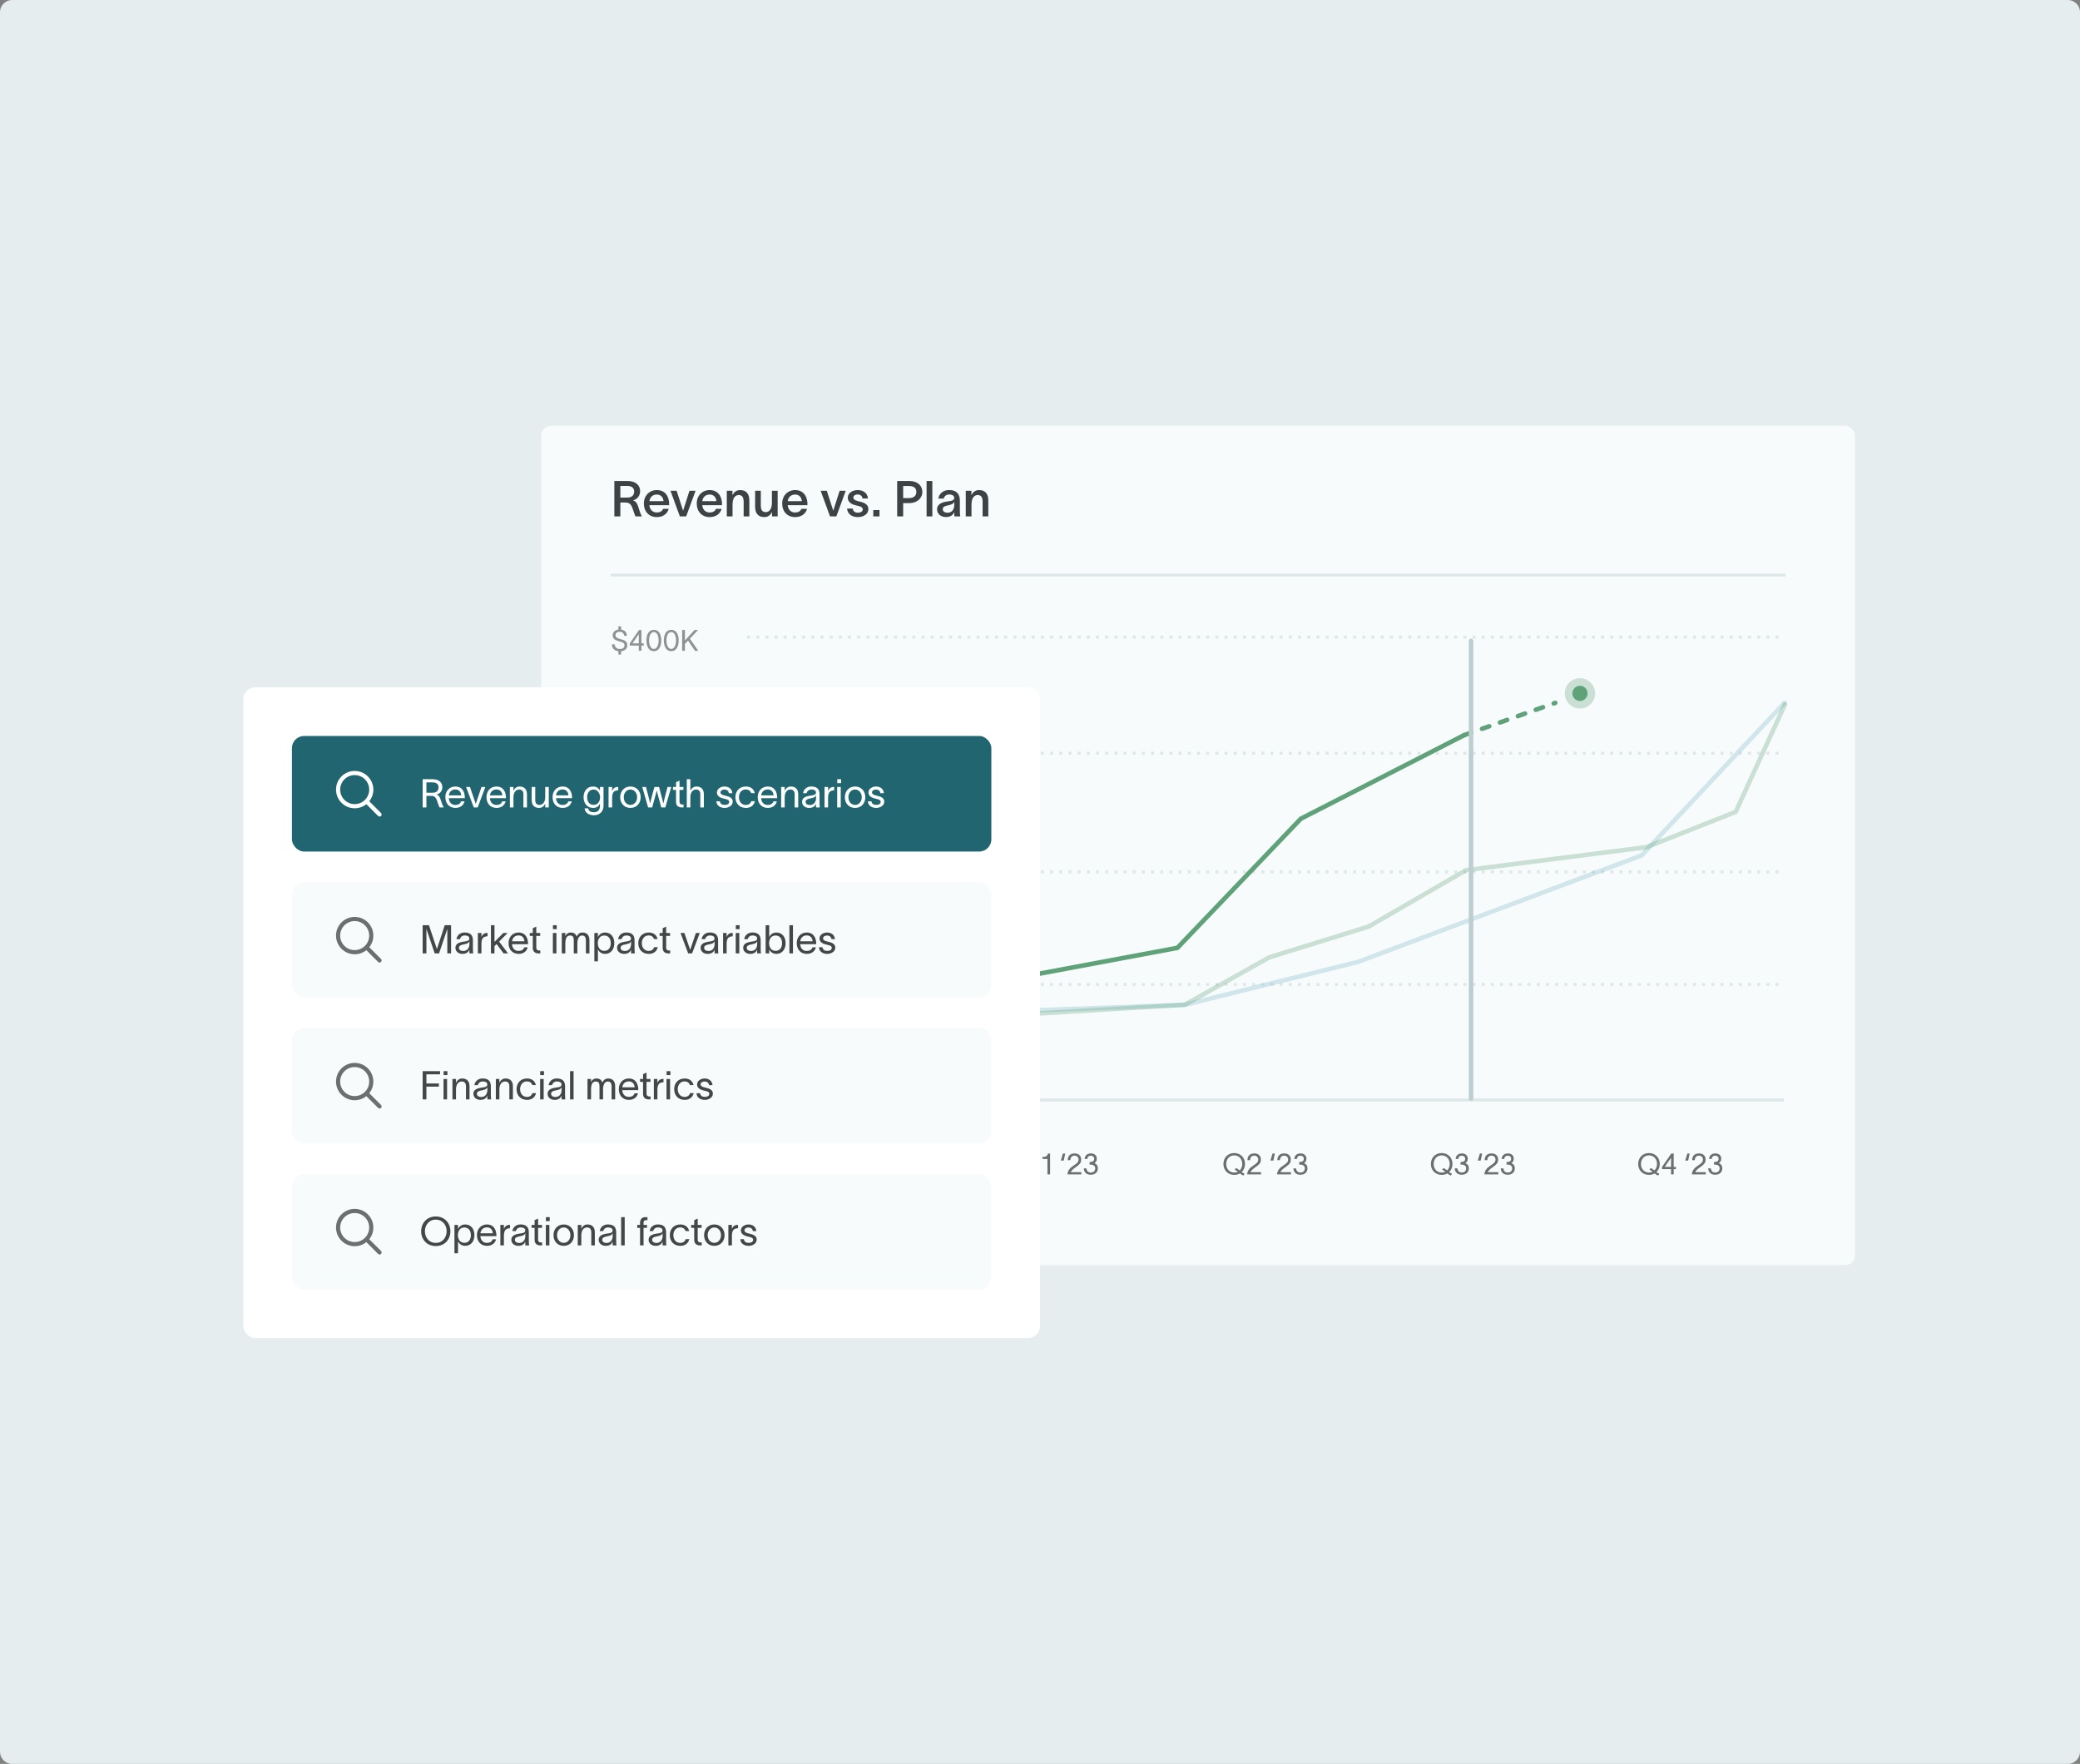 <svg width="684" height="580" viewBox="0 0 684 580" fill="none" xmlns="http://www.w3.org/2000/svg">
<rect x="0" y="0" width="684" height="580" fill="#808080" stroke="none"/>
<g clip-path="url(#clip0_5053_40381)">
<path d="M0 4C0 1.791 1.791 0 4 0H680C682.209 0 684 1.791 684 4V576C684 578.209 682.209 580 680 580H4C1.791 580 0 578.209 0 576V4Z" fill="#E5EDEF"/>
<rect x="178" y="140" width="432" height="276" rx="3.2" fill="#F8FBFC"/>
<path d="M202.027 169.801V158.161H206.396C209.053 158.161 210.504 159.563 210.504 161.471C210.504 163.166 209.411 164.209 208.156 164.535C209.248 164.845 209.623 165.725 210.031 167.078C210.357 168.122 210.601 168.937 211.025 169.67V169.801H208.988C208.613 169.067 208.335 168.04 207.977 167.078C207.586 166.002 207.08 165.236 205.662 165.236H203.999V169.801H202.027ZM203.999 163.606H206.298C207.765 163.606 208.547 162.824 208.547 161.617C208.547 160.59 207.895 159.775 206.233 159.775H203.999V163.606ZM219.92 167.307C219.431 169.018 217.98 170.029 215.975 170.029C213.449 170.029 211.737 168.219 211.737 165.562C211.737 163.003 213.53 161.144 215.975 161.144C218.861 161.144 220.035 163.362 220.051 165.758C220.051 165.839 220.051 165.97 220.035 166.117H213.546C213.693 167.6 214.639 168.513 215.975 168.513C216.937 168.513 217.752 168.138 218.046 167.307H219.92ZM213.563 164.78H218.192C218.078 163.573 217.377 162.612 215.975 162.612C214.639 162.612 213.742 163.476 213.563 164.78ZM222.505 161.373C223.222 163.59 223.923 165.709 224.624 167.91H224.641C225.26 165.888 226.026 163.606 226.727 161.373H228.732C227.689 164.193 226.678 166.981 225.651 169.801H223.565L220.484 161.373H222.505ZM237.305 167.307C236.816 169.018 235.365 170.029 233.36 170.029C230.833 170.029 229.121 168.219 229.121 165.562C229.121 163.003 230.914 161.144 233.36 161.144C236.245 161.144 237.419 163.362 237.435 165.758C237.435 165.839 237.435 165.97 237.419 166.117H230.931C231.078 167.6 232.023 168.513 233.36 168.513C234.322 168.513 235.137 168.138 235.43 167.307H237.305ZM230.947 164.78H235.577C235.463 163.573 234.762 162.612 233.36 162.612C232.023 162.612 231.126 163.476 230.947 164.78ZM239.004 169.801V161.373H240.862V162.856C241.302 161.894 242.085 161.144 243.389 161.144C245.573 161.144 246.421 162.595 246.421 164.535V169.801H244.546V164.927C244.546 163.622 244.106 162.775 242.933 162.775C241.759 162.775 240.895 163.785 240.895 165.888V169.801H239.004ZM248.315 166.638V161.373H250.19V166.247C250.19 167.551 250.614 168.399 251.804 168.399C252.961 168.399 253.842 167.388 253.842 165.285V161.373H255.733V169.801H253.874V168.317C253.418 169.279 252.652 170.029 251.348 170.029C249.147 170.029 248.315 168.578 248.315 166.638ZM265.403 167.307C264.914 169.018 263.463 170.029 261.458 170.029C258.931 170.029 257.22 168.219 257.22 165.562C257.22 163.003 259.013 161.144 261.458 161.144C264.344 161.144 265.517 163.362 265.534 165.758C265.534 165.839 265.534 165.97 265.517 166.117H259.029C259.176 167.6 260.121 168.513 261.458 168.513C262.42 168.513 263.235 168.138 263.529 167.307H265.403ZM259.046 164.78H263.675C263.561 163.573 262.86 162.612 261.458 162.612C260.121 162.612 259.225 163.476 259.046 164.78ZM271.888 161.373C272.606 163.59 273.307 165.709 274.008 167.91H274.024C274.643 165.888 275.409 163.606 276.11 161.373H278.116C277.072 164.193 276.062 166.981 275.035 169.801H272.948L269.867 161.373H271.888ZM283.622 163.899C283.524 162.954 282.774 162.579 282.008 162.579C281.258 162.579 280.623 163.003 280.623 163.59C280.623 164.177 281.128 164.519 281.992 164.731C282.367 164.829 282.742 164.91 283.117 165.024C284.486 165.383 285.562 166.051 285.562 167.388C285.562 169.067 283.899 170.029 282.106 170.029C280.411 170.029 278.732 169.247 278.552 167.225H280.411C280.574 168.154 281.144 168.578 282.122 168.578C282.921 168.578 283.704 168.268 283.704 167.486C283.704 166.801 283.052 166.573 282.351 166.394C281.943 166.296 281.536 166.198 281.144 166.084C279.791 165.725 278.797 164.959 278.797 163.655C278.797 162.123 280.313 161.144 282.041 161.144C283.85 161.144 285.236 162.074 285.432 163.899H283.622ZM287.176 167.714H289.213V169.801H287.176V167.714ZM298.926 163.785C300.394 163.785 301.339 163.068 301.339 161.764C301.339 160.46 300.442 159.808 298.975 159.808H297.003V163.785H298.926ZM295.03 169.801V158.161H299.138C301.681 158.161 303.312 159.694 303.312 161.748C303.312 163.851 301.486 165.432 299.089 165.432H297.003V169.801H295.03ZM304.705 158.161H306.596V169.801H304.705V158.161ZM308.556 163.948C308.768 162.612 309.893 161.128 312.094 161.128C314.881 161.128 315.648 162.807 315.648 164.617V167.861C315.648 168.497 315.68 169.312 315.778 169.801H313.854C313.822 169.475 313.806 169.149 313.806 168.806V168.415H313.789C313.512 169.1 312.795 170.013 311.116 170.013C309.208 170.013 308.149 168.839 308.149 167.502C308.149 165.171 311.002 164.975 312.224 164.78C313.3 164.617 313.789 164.405 313.789 163.688C313.789 163.019 313.153 162.595 312.126 162.595C311.214 162.595 310.545 163.117 310.35 163.948H308.556ZM310.023 167.437C310.023 168.105 310.594 168.594 311.588 168.594C312.713 168.594 313.822 167.893 313.822 165.888V165.008C313.642 165.481 313.202 165.888 311.768 166.165C310.61 166.377 310.023 166.736 310.023 167.437ZM317.584 169.801V161.373H319.442V162.856C319.883 161.894 320.665 161.144 321.969 161.144C324.154 161.144 325.001 162.595 325.001 164.535V169.801H323.127V164.927C323.127 163.622 322.686 162.775 321.513 162.775C320.339 162.775 319.475 163.785 319.475 165.888V169.801H317.584Z" fill="#3D4344"/>
<line x1="587.18" y1="189.081" x2="200.825" y2="189.081" stroke="#DFE8E9" stroke-width="0.963"/>
<line x1="245.641" y1="247.697" x2="586.641" y2="247.697" stroke="#DFE8E9" stroke-width="1.007" stroke-dasharray="1.01 2.01"/>
<line x1="245.641" y1="209.494" x2="586.641" y2="209.494" stroke="#DFE8E9" stroke-width="1.007" stroke-dasharray="1.01 2.01"/>
<line x1="245.641" y1="286.697" x2="586.641" y2="286.697" stroke="#DFE8E9" stroke-width="1.007" stroke-dasharray="1.01 2.01"/>
<line x1="245.641" y1="323.697" x2="586.641" y2="323.697" stroke="#DFE8E9" stroke-width="1.007" stroke-dasharray="1.01 2.01"/>
<line x1="245.641" y1="361.697" x2="586.641" y2="361.697" stroke="#DFE8E9" stroke-width="1.007"/>
<path d="M269.866 384.056C270.163 384.171 270.701 384.507 271.133 384.843C271.67 384.305 271.958 383.528 271.958 382.731C271.958 381.291 271.027 379.909 269.318 379.909C267.61 379.909 266.678 381.291 266.678 382.731C266.678 384.171 267.61 385.553 269.318 385.553C269.77 385.553 270.173 385.457 270.509 385.285C270.259 385.064 269.962 384.843 269.482 384.632L269.866 384.056ZM265.766 382.731C265.766 380.801 267.101 379.141 269.318 379.141C271.536 379.141 272.87 380.801 272.87 382.731C272.87 383.777 272.477 384.737 271.766 385.409C272.074 385.649 272.371 385.813 272.707 385.899L272.381 386.523C272.122 386.504 271.622 386.197 271.181 385.851C270.662 386.149 270.038 386.321 269.318 386.321C267.101 386.321 265.766 384.661 265.766 382.731ZM273.604 384.43V383.72L276.657 379.304H277.444V383.701H278.202V384.43H277.444V386.158H276.58V384.43H273.604ZM274.497 383.701H276.58V380.715H276.551L274.497 383.701ZM282.196 381.617H281.236L281.928 379.304H282.696L282.196 381.617ZM283.519 381.483C283.519 380.024 284.363 379.265 285.803 379.265C287.08 379.265 287.935 380.014 287.935 381.253C287.935 382.453 287.359 382.865 286.581 383.47C285.775 384.104 284.834 384.603 284.565 385.429H288.002V386.158H283.423C283.519 384.661 284.517 383.873 285.448 383.249C286.523 382.529 287.071 382.117 287.071 381.291C287.071 380.59 286.61 379.995 285.755 379.995C284.805 379.995 284.392 380.686 284.383 381.483H283.519ZM289.097 381.483C289.097 380.024 289.942 379.265 291.382 379.265C292.658 379.265 293.513 380.014 293.513 381.253C293.513 382.453 292.937 382.865 292.159 383.47C291.353 384.104 290.412 384.603 290.143 385.429H293.58V386.158H289.001C289.097 384.661 290.095 383.873 291.026 383.249C292.102 382.529 292.649 382.117 292.649 381.291C292.649 380.59 292.188 379.995 291.334 379.995C290.383 379.995 289.97 380.686 289.961 381.483H289.097Z" fill="#1D2020" fill-opacity="0.64"/>
<path d="M338.959 384.056C339.257 384.171 339.795 384.507 340.227 384.843C340.764 384.305 341.052 383.528 341.052 382.731C341.052 381.291 340.121 379.909 338.412 379.909C336.703 379.909 335.772 381.291 335.772 382.731C335.772 384.171 336.703 385.553 338.412 385.553C338.863 385.553 339.267 385.457 339.603 385.285C339.353 385.064 339.055 384.843 338.575 384.632L338.959 384.056ZM334.86 382.731C334.86 380.801 336.195 379.141 338.412 379.141C340.63 379.141 341.964 380.801 341.964 382.731C341.964 383.777 341.571 384.737 340.86 385.409C341.167 385.649 341.465 385.813 341.801 385.899L341.475 386.523C341.215 386.504 340.716 386.197 340.275 385.851C339.756 386.149 339.132 386.321 338.412 386.321C336.195 386.321 334.86 384.661 334.86 382.731ZM345.313 386.158H344.449V381.08H342.817V380.427C343.749 380.427 344.401 380.283 344.603 379.304H345.313V386.158ZM349.8 381.617H348.84L349.531 379.304H350.299L349.8 381.617ZM351.122 381.483C351.122 380.024 351.967 379.265 353.407 379.265C354.683 379.265 355.538 380.014 355.538 381.253C355.538 382.453 354.962 382.865 354.184 383.47C353.378 384.104 352.437 384.603 352.168 385.429H355.605V386.158H351.026C351.122 384.661 352.12 383.873 353.051 383.249C354.127 382.529 354.674 382.117 354.674 381.291C354.674 380.59 354.213 379.995 353.359 379.995C352.408 379.995 351.995 380.686 351.986 381.483H351.122ZM356.695 381.089C356.734 380.005 357.483 379.265 358.74 379.265C359.94 379.265 360.679 379.957 360.679 380.965C360.679 381.704 360.43 382.136 359.883 382.462C360.593 382.75 361.025 383.24 361.025 384.19C361.025 385.419 360.142 386.273 358.711 386.273C357.339 386.273 356.532 385.544 356.388 384.286V384.19H357.3V384.257C357.377 385.112 357.905 385.544 358.731 385.544C359.671 385.544 360.161 384.92 360.161 384.161C360.161 383.23 359.355 382.923 358.51 382.923H358.299V382.088C358.443 382.088 358.567 382.078 358.692 382.069C359.383 382.011 359.815 381.713 359.815 381.07C359.815 380.398 359.403 380.014 358.711 380.014C357.991 380.014 357.646 380.427 357.569 380.955L357.55 381.089H356.695Z" fill="#1D2020" fill-opacity="0.64"/>
<path d="M406.419 384.056C406.716 384.171 407.254 384.507 407.686 384.843C408.223 384.305 408.511 383.528 408.511 382.731C408.511 381.291 407.58 379.909 405.871 379.909C404.163 379.909 403.231 381.291 403.231 382.731C403.231 384.171 404.163 385.553 405.871 385.553C406.323 385.553 406.726 385.457 407.062 385.285C406.812 385.064 406.515 384.843 406.035 384.632L406.419 384.056ZM402.319 382.731C402.319 380.801 403.654 379.141 405.871 379.141C408.089 379.141 409.423 380.801 409.423 382.731C409.423 383.777 409.03 384.737 408.319 385.409C408.627 385.649 408.924 385.813 409.26 385.899L408.934 386.523C408.675 386.504 408.175 386.197 407.734 385.851C407.215 386.149 406.591 386.321 405.871 386.321C403.654 386.321 402.319 384.661 402.319 382.731ZM410.219 381.483C410.219 380.024 411.063 379.265 412.503 379.265C413.78 379.265 414.635 380.014 414.635 381.253C414.635 382.453 414.059 382.865 413.281 383.47C412.475 384.104 411.534 384.603 411.265 385.429H414.702V386.158H410.123C410.219 384.661 411.217 383.873 412.148 383.249C413.223 382.529 413.771 382.117 413.771 381.291C413.771 380.59 413.31 379.995 412.455 379.995C411.505 379.995 411.092 380.686 411.083 381.483H410.219ZM418.731 381.617H417.771L418.462 379.304H419.23L418.731 381.617ZM420.053 381.483C420.053 380.024 420.898 379.265 422.338 379.265C423.615 379.265 424.469 380.014 424.469 381.253C424.469 382.453 423.893 382.865 423.115 383.47C422.309 384.104 421.368 384.603 421.099 385.429H424.536V386.158H419.957C420.053 384.661 421.051 383.873 421.983 383.249C423.058 382.529 423.605 382.117 423.605 381.291C423.605 380.59 423.144 379.995 422.29 379.995C421.339 379.995 420.927 380.686 420.917 381.483H420.053ZM425.627 381.089C425.665 380.005 426.414 379.265 427.672 379.265C428.872 379.265 429.611 379.957 429.611 380.965C429.611 381.704 429.361 382.136 428.814 382.462C429.524 382.75 429.956 383.24 429.956 384.19C429.956 385.419 429.073 386.273 427.643 386.273C426.27 386.273 425.464 385.544 425.32 384.286V384.19H426.232V384.257C426.308 385.112 426.836 385.544 427.662 385.544C428.603 385.544 429.092 384.92 429.092 384.161C429.092 383.23 428.286 382.923 427.441 382.923H427.23V382.088C427.374 382.088 427.499 382.078 427.624 382.069C428.315 382.011 428.747 381.713 428.747 381.07C428.747 380.398 428.334 380.014 427.643 380.014C426.923 380.014 426.577 380.427 426.5 380.955L426.481 381.089H425.627Z" fill="#1D2020" fill-opacity="0.64"/>
<path d="M474.641 384.056C474.938 384.171 475.476 384.507 475.908 384.843C476.445 384.305 476.733 383.528 476.733 382.731C476.733 381.291 475.802 379.909 474.093 379.909C472.385 379.909 471.453 381.291 471.453 382.731C471.453 384.171 472.385 385.553 474.093 385.553C474.545 385.553 474.948 385.457 475.284 385.285C475.034 385.064 474.737 384.843 474.257 384.632L474.641 384.056ZM470.541 382.731C470.541 380.801 471.876 379.141 474.093 379.141C476.311 379.141 477.645 380.801 477.645 382.731C477.645 383.777 477.252 384.737 476.541 385.409C476.849 385.649 477.146 385.813 477.482 385.899L477.156 386.523C476.897 386.504 476.397 386.197 475.956 385.851C475.437 386.149 474.813 386.321 474.093 386.321C471.876 386.321 470.541 384.661 470.541 382.731ZM478.689 381.089C478.728 380.005 479.476 379.265 480.734 379.265C481.934 379.265 482.673 379.957 482.673 380.965C482.673 381.704 482.424 382.136 481.876 382.462C482.587 382.75 483.019 383.24 483.019 384.19C483.019 385.419 482.136 386.273 480.705 386.273C479.332 386.273 478.526 385.544 478.382 384.286V384.19H479.294V384.257C479.371 385.112 479.899 385.544 480.724 385.544C481.665 385.544 482.155 384.92 482.155 384.161C482.155 383.23 481.348 382.923 480.504 382.923H480.292V382.088C480.436 382.088 480.561 382.078 480.686 382.069C481.377 382.011 481.809 381.713 481.809 381.07C481.809 380.398 481.396 380.014 480.705 380.014C479.985 380.014 479.64 380.427 479.563 380.955L479.544 381.089H478.689ZM486.915 381.617H485.955L486.646 379.304H487.414L486.915 381.617ZM488.237 381.483C488.237 380.024 489.082 379.265 490.522 379.265C491.799 379.265 492.653 380.014 492.653 381.253C492.653 382.453 492.077 382.865 491.3 383.47C490.493 384.104 489.553 384.603 489.284 385.429H492.721V386.158H488.141C488.237 384.661 489.236 383.873 490.167 383.249C491.242 382.529 491.789 382.117 491.789 381.291C491.789 380.59 491.329 379.995 490.474 379.995C489.524 379.995 489.111 380.686 489.101 381.483H488.237ZM493.811 381.089C493.849 380.005 494.598 379.265 495.856 379.265C497.056 379.265 497.795 379.957 497.795 380.965C497.795 381.704 497.545 382.136 496.998 382.462C497.709 382.75 498.141 383.24 498.141 384.19C498.141 385.419 497.257 386.273 495.827 386.273C494.454 386.273 493.648 385.544 493.504 384.286V384.19H494.416V384.257C494.493 385.112 495.021 385.544 495.846 385.544C496.787 385.544 497.277 384.92 497.277 384.161C497.277 383.23 496.47 382.923 495.625 382.923H495.414V382.088C495.558 382.088 495.683 382.078 495.808 382.069C496.499 382.011 496.931 381.713 496.931 381.07C496.931 380.398 496.518 380.014 495.827 380.014C495.107 380.014 494.761 380.427 494.685 380.955L494.665 381.089H493.811Z" fill="#1D2020" fill-opacity="0.64"/>
<path d="M542.808 384.056C543.105 384.171 543.643 384.507 544.075 384.843C544.613 384.305 544.901 383.528 544.901 382.731C544.901 381.291 543.969 379.909 542.261 379.909C540.552 379.909 539.621 381.291 539.621 382.731C539.621 384.171 540.552 385.553 542.261 385.553C542.712 385.553 543.115 385.457 543.451 385.285C543.201 385.064 542.904 384.843 542.424 384.632L542.808 384.056ZM538.709 382.731C538.709 380.801 540.043 379.141 542.261 379.141C544.478 379.141 545.813 380.801 545.813 382.731C545.813 383.777 545.419 384.737 544.709 385.409C545.016 385.649 545.313 385.813 545.649 385.899L545.323 386.523C545.064 386.504 544.565 386.197 544.123 385.851C543.605 386.149 542.981 386.321 542.261 386.321C540.043 386.321 538.709 384.661 538.709 382.731ZM546.546 384.43V383.72L549.599 379.304H550.386V383.701H551.144V384.43H550.386V386.158H549.522V384.43H546.546ZM547.439 383.701H549.522V380.715H549.493L547.439 383.701ZM555.139 381.617H554.179L554.87 379.304H555.638L555.139 381.617ZM556.461 381.483C556.461 380.024 557.306 379.265 558.746 379.265C560.022 379.265 560.877 380.014 560.877 381.253C560.877 382.453 560.301 382.865 559.523 383.47C558.717 384.104 557.776 384.603 557.507 385.429H560.944V386.158H556.365C556.461 384.661 557.459 383.873 558.39 383.249C559.466 382.529 560.013 382.117 560.013 381.291C560.013 380.59 559.552 379.995 558.698 379.995C557.747 379.995 557.334 380.686 557.325 381.483H556.461ZM562.035 381.089C562.073 380.005 562.822 379.265 564.079 379.265C565.279 379.265 566.019 379.957 566.019 380.965C566.019 381.704 565.769 382.136 565.222 382.462C565.932 382.75 566.364 383.24 566.364 384.19C566.364 385.419 565.481 386.273 564.051 386.273C562.678 386.273 561.871 385.544 561.727 384.286V384.19H562.639V384.257C562.716 385.112 563.244 385.544 564.07 385.544C565.011 385.544 565.5 384.92 565.5 384.161C565.5 383.23 564.694 382.923 563.849 382.923H563.638V382.088C563.782 382.088 563.907 382.078 564.031 382.069C564.723 382.011 565.155 381.713 565.155 381.07C565.155 380.398 564.742 380.014 564.051 380.014C563.331 380.014 562.985 380.427 562.908 380.955L562.889 381.089H562.035Z" fill="#1D2020" fill-opacity="0.64"/>
<path d="M214.064 358.715H214.947V359.771C216.061 359.915 216.771 360.597 216.867 361.806H215.946C215.821 360.942 215.389 360.51 214.487 360.51C213.728 360.51 213.095 360.827 213.095 361.662C213.095 362.363 213.767 362.632 214.669 362.891C215.811 363.217 216.983 363.467 216.983 364.917C216.983 366.174 216.032 366.789 214.947 366.904V367.969H214.064V366.894C212.826 366.741 211.943 366.021 211.923 364.638H212.835C212.874 365.665 213.575 366.155 214.573 366.155C215.379 366.155 216.071 365.781 216.071 364.945C216.071 364.101 215.36 363.957 214.496 363.697C213.363 363.361 212.211 363.025 212.183 361.729C212.154 360.558 213.008 359.905 214.064 359.771V358.715ZM220.287 366.145C221.41 366.145 221.861 364.619 221.861 363.333C221.861 362.056 221.41 360.597 220.287 360.597C219.164 360.597 218.712 362.056 218.712 363.333C218.712 364.619 219.164 366.145 220.287 366.145ZM217.848 363.333C217.848 361.585 218.482 359.867 220.287 359.867C222.092 359.867 222.725 361.585 222.725 363.333C222.725 365.08 222.092 366.875 220.287 366.875C218.482 366.875 217.848 365.089 217.848 363.333ZM224.786 366.76H223.874V359.905H224.786V363.361L227.954 359.905H229.116L226.409 362.776L229.193 366.76H228.098L225.813 363.4L224.786 364.475V366.76Z" fill="#1D2020" fill-opacity="0.48"/>
<path d="M204.314 320.164H205.197V321.22C206.311 321.364 207.021 322.046 207.117 323.255H206.196C206.071 322.391 205.639 321.959 204.737 321.959C203.978 321.959 203.345 322.276 203.345 323.111C203.345 323.812 204.017 324.081 204.919 324.34C206.061 324.667 207.233 324.916 207.233 326.366C207.233 327.623 206.282 328.238 205.197 328.353V329.419H204.314V328.343C203.076 328.19 202.193 327.47 202.173 326.087H203.085C203.124 327.115 203.825 327.604 204.823 327.604C205.629 327.604 206.321 327.23 206.321 326.395C206.321 325.55 205.61 325.406 204.746 325.147C203.613 324.811 202.461 324.475 202.433 323.179C202.404 322.007 203.258 321.355 204.314 321.22V320.164ZM210.75 328.209H209.886V323.131H208.254V322.478C209.185 322.478 209.838 322.334 210.04 321.355H210.75V328.209ZM214.568 327.595C215.691 327.595 216.142 326.068 216.142 324.782C216.142 323.505 215.691 322.046 214.568 322.046C213.445 322.046 212.994 323.505 212.994 324.782C212.994 326.068 213.445 327.595 214.568 327.595ZM212.13 324.782C212.13 323.035 212.763 321.316 214.568 321.316C216.373 321.316 217.006 323.035 217.006 324.782C217.006 326.529 216.373 328.324 214.568 328.324C212.763 328.324 212.13 326.539 212.13 324.782ZM220.287 327.595C221.41 327.595 221.861 326.068 221.861 324.782C221.861 323.505 221.41 322.046 220.287 322.046C219.164 322.046 218.712 323.505 218.712 324.782C218.712 326.068 219.164 327.595 220.287 327.595ZM217.848 324.782C217.848 323.035 218.482 321.316 220.287 321.316C222.092 321.316 222.725 323.035 222.725 324.782C222.725 326.529 222.092 328.324 220.287 328.324C218.482 328.324 217.848 326.539 217.848 324.782ZM224.786 328.209H223.874V321.355H224.786V324.811L227.954 321.355H229.116L226.409 324.225L229.193 328.209H228.098L225.813 324.849L224.786 325.924V328.209Z" fill="#1D2020" fill-opacity="0.48"/>
<path d="M203.423 282.602H204.306V283.658C205.42 283.802 206.13 284.483 206.226 285.693H205.305C205.18 284.829 204.748 284.397 203.845 284.397C203.087 284.397 202.453 284.714 202.453 285.549C202.453 286.25 203.125 286.518 204.028 286.778C205.17 287.104 206.341 287.354 206.341 288.803C206.341 290.061 205.391 290.675 204.306 290.79V291.856H203.423V290.781C202.185 290.627 201.301 289.907 201.282 288.525H202.194C202.233 289.552 202.933 290.042 203.932 290.042C204.738 290.042 205.429 289.667 205.429 288.832C205.429 287.987 204.719 287.843 203.855 287.584C202.722 287.248 201.57 286.912 201.541 285.616C201.513 284.445 202.367 283.792 203.423 283.658V282.602ZM207.277 285.971C207.277 284.512 208.122 283.754 209.562 283.754C210.839 283.754 211.693 284.502 211.693 285.741C211.693 286.941 211.117 287.354 210.339 287.958C209.533 288.592 208.592 289.091 208.323 289.917H211.76V290.646H207.181C207.277 289.149 208.275 288.362 209.207 287.738C210.282 287.018 210.829 286.605 210.829 285.779C210.829 285.078 210.368 284.483 209.514 284.483C208.563 284.483 208.151 285.174 208.141 285.971H207.277ZM215.018 290.032C216.141 290.032 216.592 288.506 216.592 287.219C216.592 285.942 216.141 284.483 215.018 284.483C213.894 284.483 213.443 285.942 213.443 287.219C213.443 288.506 213.894 290.032 215.018 290.032ZM212.579 287.219C212.579 285.472 213.213 283.754 215.018 283.754C216.822 283.754 217.456 285.472 217.456 287.219C217.456 288.966 216.822 290.762 215.018 290.762C213.213 290.762 212.579 288.976 212.579 287.219ZM220.736 290.032C221.86 290.032 222.311 288.506 222.311 287.219C222.311 285.942 221.86 284.483 220.736 284.483C219.613 284.483 219.162 285.942 219.162 287.219C219.162 288.506 219.613 290.032 220.736 290.032ZM218.298 287.219C218.298 285.472 218.932 283.754 220.736 283.754C222.541 283.754 223.175 285.472 223.175 287.219C223.175 288.966 222.541 290.762 220.736 290.762C218.932 290.762 218.298 288.976 218.298 287.219ZM225.236 290.646H224.324V283.792H225.236V287.248L228.404 283.792H229.565L226.858 286.662L229.642 290.646H228.548L226.263 287.286L225.236 288.362V290.646Z" fill="#1D2020" fill-opacity="0.48"/>
<path d="M203.292 244.465H204.175V245.521C205.289 245.665 205.999 246.347 206.095 247.556H205.173C205.049 246.692 204.617 246.26 203.714 246.26C202.956 246.26 202.322 246.577 202.322 247.412C202.322 248.113 202.994 248.382 203.897 248.641C205.039 248.967 206.21 249.217 206.21 250.667C206.21 251.924 205.26 252.539 204.175 252.654V253.719H203.292V252.644C202.053 252.491 201.17 251.771 201.151 250.388H202.063C202.101 251.415 202.802 251.905 203.801 251.905C204.607 251.905 205.298 251.531 205.298 250.695C205.298 249.851 204.588 249.707 203.724 249.447C202.591 249.111 201.439 248.775 201.41 247.479C201.381 246.308 202.236 245.655 203.292 245.521V244.465ZM207.46 247.441C207.498 246.356 208.247 245.617 209.505 245.617C210.705 245.617 211.444 246.308 211.444 247.316C211.444 248.055 211.194 248.487 210.647 248.814C211.358 249.102 211.79 249.591 211.79 250.542C211.79 251.771 210.906 252.625 209.476 252.625C208.103 252.625 207.297 251.895 207.153 250.638V250.542H208.065V250.609C208.142 251.463 208.67 251.895 209.495 251.895C210.436 251.895 210.926 251.271 210.926 250.513C210.926 249.582 210.119 249.275 209.274 249.275H209.063V248.439C209.207 248.439 209.332 248.43 209.457 248.42C210.148 248.363 210.58 248.065 210.58 247.422C210.58 246.75 210.167 246.366 209.476 246.366C208.756 246.366 208.41 246.779 208.334 247.307L208.314 247.441H207.46ZM215.018 251.895C216.141 251.895 216.592 250.369 216.592 249.083C216.592 247.806 216.141 246.347 215.018 246.347C213.894 246.347 213.443 247.806 213.443 249.083C213.443 250.369 213.894 251.895 215.018 251.895ZM212.579 249.083C212.579 247.335 213.213 245.617 215.018 245.617C216.822 245.617 217.456 247.335 217.456 249.083C217.456 250.83 216.822 252.625 215.018 252.625C213.213 252.625 212.579 250.839 212.579 249.083ZM220.736 251.895C221.86 251.895 222.311 250.369 222.311 249.083C222.311 247.806 221.86 246.347 220.736 246.347C219.613 246.347 219.162 247.806 219.162 249.083C219.162 250.369 219.613 251.895 220.736 251.895ZM218.298 249.083C218.298 247.335 218.932 245.617 220.736 245.617C222.541 245.617 223.175 247.335 223.175 249.083C223.175 250.83 222.541 252.625 220.736 252.625C218.932 252.625 218.298 250.839 218.298 249.083ZM225.236 252.51H224.324V245.655H225.236V249.111L228.404 245.655H229.565L226.858 248.526L229.642 252.51H228.548L226.263 249.15L225.236 250.225V252.51Z" fill="#1D2020" fill-opacity="0.48"/>
<path d="M203.367 205.953H204.25V207.009C205.364 207.153 206.074 207.835 206.17 209.044H205.248C205.124 208.18 204.692 207.748 203.789 207.748C203.031 207.748 202.397 208.065 202.397 208.9C202.397 209.601 203.069 209.87 203.972 210.129C205.114 210.456 206.285 210.705 206.285 212.155C206.285 213.412 205.335 214.027 204.25 214.142V215.208H203.367V214.132C202.128 213.979 201.245 213.259 201.226 211.876H202.138C202.176 212.904 202.877 213.393 203.876 213.393C204.682 213.393 205.373 213.019 205.373 212.184C205.373 211.339 204.663 211.195 203.799 210.936C202.666 210.6 201.514 210.264 201.485 208.968C201.456 207.796 202.311 207.144 203.367 207.009V205.953ZM207.093 212.27V211.56L210.146 207.144H210.933V211.54H211.692V212.27H210.933V213.998H210.069V212.27H207.093ZM207.986 211.54H210.069V208.555H210.041L207.986 211.54ZM215.018 213.384C216.141 213.384 216.592 211.857 216.592 210.571C216.592 209.294 216.141 207.835 215.018 207.835C213.894 207.835 213.443 209.294 213.443 210.571C213.443 211.857 213.894 213.384 215.018 213.384ZM212.579 210.571C212.579 208.824 213.213 207.105 215.018 207.105C216.822 207.105 217.456 208.824 217.456 210.571C217.456 212.318 216.822 214.113 215.018 214.113C213.213 214.113 212.579 212.328 212.579 210.571ZM220.736 213.384C221.86 213.384 222.311 211.857 222.311 210.571C222.311 209.294 221.86 207.835 220.736 207.835C219.613 207.835 219.162 209.294 219.162 210.571C219.162 211.857 219.613 213.384 220.736 213.384ZM218.298 210.571C218.298 208.824 218.932 207.105 220.736 207.105C222.541 207.105 223.175 208.824 223.175 210.571C223.175 212.318 222.541 214.113 220.736 214.113C218.932 214.113 218.298 212.328 218.298 210.571ZM225.236 213.998H224.324V207.144H225.236V210.6L228.404 207.144H229.565L226.858 210.014L229.642 213.998H228.548L226.263 210.638L225.236 211.713V213.998Z" fill="#1D2020" fill-opacity="0.48"/>
<path opacity="0.3" d="M279 334.498L389.689 330.391L446.704 316.246L539.813 281.278L586.789 231.143" stroke="#73B4C3" stroke-width="1.5" stroke-linecap="round" stroke-linejoin="round"/>
<path opacity="0.3" d="M279 336.998L389.618 330.365L417.424 314.776L450.075 304.665L482.095 286.128L541.499 278.544L570.78 266.958L587 231.568" stroke="#5FA279" stroke-width="1.5" stroke-linecap="round" stroke-linejoin="round"/>
<path d="M278.5 331.998L387.191 311.665L427.777 269.206L481.476 241.732" stroke="#5FA279" stroke-width="1.5" stroke-linecap="round" stroke-linejoin="round"/>
<path d="M481.477 241.73L511.448 231.115" stroke="#5FA279" stroke-width="1.5" stroke-linecap="round" stroke-linejoin="round" stroke-dasharray="2.5 3.75"/>
<line x1="483.75" y1="210.748" x2="483.75" y2="361.248" stroke="#BDCDD0" stroke-width="1.5" stroke-linecap="round" stroke-linejoin="round"/>
<circle opacity="0.3" cx="519.565" cy="227.993" r="4.995" fill="#5FA279"/>
<circle cx="519.568" cy="227.994" r="2.498" fill="#5FA279"/>
<rect x="80" y="226" width="262" height="214" rx="4" fill="white"/>
<rect x="96" y="242" width="230" height="38" rx="4" fill="#206570"/>
<path fill-rule="evenodd" clip-rule="evenodd" d="M121.409 259.636C121.409 262.272 119.272 264.409 116.636 264.409C114 264.409 111.864 262.272 111.864 259.636C111.864 257 114 254.864 116.636 254.864C119.272 254.864 121.409 257 121.409 259.636ZM120.467 264.431C119.417 265.271 118.085 265.773 116.636 265.773C113.247 265.773 110.5 263.025 110.5 259.636C110.5 256.247 113.247 253.5 116.636 253.5C120.025 253.5 122.773 256.247 122.773 259.636C122.773 261.085 122.271 262.417 121.431 263.467L125.3 267.336C125.567 267.602 125.567 268.034 125.3 268.3C125.034 268.567 124.602 268.567 124.336 268.3L120.467 264.431Z" fill="white"/>
<path d="M138.988 265.5V256.218H142.316C144.435 256.218 145.462 257.401 145.462 258.857C145.462 260.183 144.565 261.028 143.525 261.275C144.422 261.509 144.695 262.211 145.046 263.381C145.306 264.239 145.501 264.759 145.852 265.37V265.5H144.539C144.227 264.863 143.993 264.005 143.72 263.277C143.395 262.406 143.018 261.704 141.9 261.704H140.223V265.5H138.988ZM140.223 260.664H142.264C143.577 260.664 144.214 259.949 144.214 258.857C144.214 258.025 143.759 257.258 142.186 257.258H140.223V260.664ZM152.757 263.498C152.38 264.928 151.249 265.656 149.754 265.656C147.765 265.656 146.452 264.213 146.452 262.107C146.452 260.079 147.83 258.623 149.728 258.623C152.094 258.623 152.835 260.521 152.861 262.25V262.458H147.583C147.674 263.862 148.532 264.681 149.728 264.681C150.625 264.681 151.379 264.33 151.613 263.498H152.757ZM147.596 261.522H151.678C151.574 260.352 150.924 259.585 149.728 259.585C148.519 259.585 147.752 260.365 147.596 261.522ZM154.549 258.779C155.186 260.625 155.81 262.471 156.447 264.317H156.46L158.332 258.779H159.606C158.761 261.015 157.929 263.264 157.084 265.5H155.797C154.952 263.264 154.12 261.015 153.275 258.779H154.549ZM166.278 263.498C165.901 264.928 164.77 265.656 163.275 265.656C161.286 265.656 159.973 264.213 159.973 262.107C159.973 260.079 161.351 258.623 163.249 258.623C165.615 258.623 166.356 260.521 166.382 262.25V262.458H161.104C161.195 263.862 162.053 264.681 163.249 264.681C164.146 264.681 164.9 264.33 165.134 263.498H166.278ZM161.117 261.522H165.199C165.095 260.352 164.445 259.585 163.249 259.585C162.04 259.585 161.273 260.365 161.117 261.522ZM167.676 265.5V258.779H168.846V260.04C169.197 259.273 169.821 258.623 170.861 258.623C172.629 258.623 173.292 259.78 173.292 261.145V265.5H172.122V261.262C172.122 260.079 171.615 259.611 170.705 259.611C169.717 259.611 168.846 260.443 168.846 262.198V265.5H167.676ZM174.847 263.134V258.779H176.017V263.017C176.017 264.2 176.524 264.668 177.434 264.668C178.422 264.668 179.293 263.836 179.293 262.081V258.779H180.463V265.5H179.293V264.239C178.942 265.006 178.318 265.656 177.278 265.656C175.51 265.656 174.847 264.499 174.847 263.134ZM188.012 263.498C187.635 264.928 186.504 265.656 185.009 265.656C183.02 265.656 181.707 264.213 181.707 262.107C181.707 260.079 183.085 258.623 184.983 258.623C187.349 258.623 188.09 260.521 188.116 262.25V262.458H182.838C182.929 263.862 183.787 264.681 184.983 264.681C185.88 264.681 186.634 264.33 186.868 263.498H188.012ZM182.851 261.522H186.933C186.829 260.352 186.179 259.585 184.983 259.585C183.774 259.585 183.007 260.365 182.851 261.522ZM197.296 258.779H198.466V264.98C198.466 266.969 197.01 268.074 195.346 268.074C193.682 268.074 192.382 267.242 192.239 265.786H193.409C193.539 266.748 194.28 267.086 195.346 267.086C196.412 267.086 197.296 266.501 197.296 264.98V264.174H197.283C196.997 265.006 196.334 265.656 195.021 265.656C193.097 265.656 191.901 264.135 191.901 262.12C191.901 260.118 193.097 258.623 195.021 258.623C196.334 258.623 197.036 259.364 197.283 260.027H197.296V258.779ZM193.071 262.12C193.071 263.446 193.734 264.655 195.203 264.655C196.854 264.655 197.335 263.186 197.335 262.12C197.335 261.067 196.646 259.611 195.203 259.611C193.773 259.611 193.071 260.807 193.071 262.12ZM201.295 258.779V260.131C201.633 259.143 202.283 258.753 203.297 258.753V259.871C203.245 259.871 203.037 259.884 202.868 259.91C202.088 260.027 201.295 260.378 201.295 262.328V265.5H200.125V258.779H201.295ZM207.316 265.656C205.275 265.656 203.949 264.122 203.949 262.146C203.949 260.17 205.275 258.623 207.316 258.623C209.357 258.623 210.683 260.17 210.683 262.146C210.683 264.122 209.357 265.656 207.316 265.656ZM205.119 262.146C205.119 263.524 206.003 264.668 207.316 264.668C208.629 264.668 209.513 263.524 209.513 262.146C209.513 260.755 208.629 259.611 207.316 259.611C206.003 259.611 205.119 260.755 205.119 262.146ZM213.128 265.5L211.204 258.779H212.426L213.505 262.913C213.609 263.329 213.687 263.745 213.791 264.161H213.804C213.908 263.758 213.986 263.329 214.09 262.926L215.195 258.779H216.729L217.821 262.913L218.133 264.174H218.146L218.445 262.913L219.511 258.779H220.733L218.796 265.5H217.457L216.261 261.093L215.962 259.949H215.949C215.845 260.339 215.767 260.703 215.663 261.093L214.467 265.5H213.128ZM223.454 263.615C223.454 264.213 223.792 264.538 224.312 264.538H224.78V265.5H224.195C222.895 265.5 222.31 264.733 222.31 263.693V259.741H221.309V258.779H222.31V257.206L223.454 256.686V258.779H224.741V259.741H223.454V263.615ZM225.846 265.5V256.218H227.016V260.04C227.367 259.273 227.991 258.623 229.031 258.623C230.799 258.623 231.462 259.78 231.462 261.145V265.5H230.292V261.262C230.292 260.079 229.785 259.611 228.875 259.611C227.887 259.611 227.016 260.443 227.016 262.198V265.5H225.846ZM239.682 260.807C239.604 259.936 238.876 259.611 238.2 259.611C237.563 259.611 236.926 259.975 236.926 260.547C236.926 261.067 237.446 261.366 238.031 261.509L238.915 261.73C239.929 261.977 240.956 262.458 240.956 263.576C240.956 265.006 239.461 265.656 238.291 265.656C237.16 265.656 235.678 265.136 235.561 263.472H236.731C236.887 264.33 237.42 264.668 238.33 264.668C238.993 264.668 239.786 264.434 239.786 263.654C239.786 263.082 239.227 262.887 238.59 262.731L237.654 262.497C236.653 262.25 235.756 261.639 235.756 260.599C235.756 259.338 237.056 258.623 238.239 258.623C239.552 258.623 240.709 259.325 240.839 260.807H239.682ZM248.254 263.446C247.877 264.85 246.902 265.656 245.277 265.656C243.184 265.656 241.832 264.174 241.832 262.146C241.832 260.118 243.184 258.623 245.277 258.623C246.993 258.623 247.916 259.572 248.202 260.794H247.032C246.785 260.183 246.33 259.585 245.238 259.585C243.873 259.585 243.002 260.703 243.002 262.146C243.002 263.576 243.873 264.681 245.238 264.681C246.213 264.681 246.772 264.239 247.071 263.446H248.254ZM255.475 263.498C255.098 264.928 253.967 265.656 252.472 265.656C250.483 265.656 249.17 264.213 249.17 262.107C249.17 260.079 250.548 258.623 252.446 258.623C254.812 258.623 255.553 260.521 255.579 262.25V262.458H250.301C250.392 263.862 251.25 264.681 252.446 264.681C253.343 264.681 254.097 264.33 254.331 263.498H255.475ZM250.314 261.522H254.396C254.292 260.352 253.642 259.585 252.446 259.585C251.237 259.585 250.47 260.365 250.314 261.522ZM256.873 265.5V258.779H258.043V260.04C258.394 259.273 259.018 258.623 260.058 258.623C261.826 258.623 262.489 259.78 262.489 261.145V265.5H261.319V261.262C261.319 260.079 260.812 259.611 259.902 259.611C258.914 259.611 258.043 260.443 258.043 262.198V265.5H256.873ZM264.084 260.807C264.227 259.832 265.046 258.61 266.801 258.61C269.271 258.61 269.505 260.209 269.505 261.249V264.135C269.505 264.642 269.557 265.175 269.609 265.5H268.361C268.335 265.175 268.335 264.902 268.335 264.525V264.265H268.322C268.166 264.785 267.607 265.656 266.112 265.656C264.5 265.656 263.759 264.629 263.759 263.667C263.759 261.769 266.151 261.704 267.165 261.522C268.049 261.366 268.335 261.119 268.335 260.56C268.335 260.001 267.802 259.598 266.84 259.598C266.021 259.598 265.41 260.079 265.254 260.807H264.084ZM264.916 263.667C264.916 264.304 265.501 264.707 266.32 264.707C267.347 264.707 268.361 264.044 268.361 262.38L268.348 261.444C268.218 261.886 267.932 262.276 266.476 262.536C265.501 262.705 264.916 262.991 264.916 263.667ZM272.313 258.779V260.131C272.651 259.143 273.301 258.753 274.315 258.753V259.871C274.263 259.871 274.055 259.884 273.886 259.91C273.106 260.027 272.313 260.378 272.313 262.328V265.5H271.143V258.779H272.313ZM276.581 257.518H275.333V256.218H276.581V257.518ZM275.307 265.5V258.779H276.477V265.5H275.307ZM281.19 265.656C279.149 265.656 277.823 264.122 277.823 262.146C277.823 260.17 279.149 258.623 281.19 258.623C283.231 258.623 284.557 260.17 284.557 262.146C284.557 264.122 283.231 265.656 281.19 265.656ZM278.993 262.146C278.993 263.524 279.877 264.668 281.19 264.668C282.503 264.668 283.387 263.524 283.387 262.146C283.387 260.755 282.503 259.611 281.19 259.611C279.877 259.611 278.993 260.755 278.993 262.146ZM289.511 260.807C289.433 259.936 288.705 259.611 288.029 259.611C287.392 259.611 286.755 259.975 286.755 260.547C286.755 261.067 287.275 261.366 287.86 261.509L288.744 261.73C289.758 261.977 290.785 262.458 290.785 263.576C290.785 265.006 289.29 265.656 288.12 265.656C286.989 265.656 285.507 265.136 285.39 263.472H286.56C286.716 264.33 287.249 264.668 288.159 264.668C288.822 264.668 289.615 264.434 289.615 263.654C289.615 263.082 289.056 262.887 288.419 262.731L287.483 262.497C286.482 262.25 285.585 261.639 285.585 260.599C285.585 259.338 286.885 258.623 288.068 258.623C289.381 258.623 290.538 259.325 290.668 260.807H289.511Z" fill="white"/>
<rect x="96" y="290" width="230" height="38" rx="4" fill="#F8FBFC"/>
<path fill-rule="evenodd" clip-rule="evenodd" d="M121.409 307.636C121.409 310.272 119.272 312.409 116.636 312.409C114 312.409 111.864 310.272 111.864 307.636C111.864 305 114 302.864 116.636 302.864C119.272 302.864 121.409 305 121.409 307.636ZM120.467 312.431C119.417 313.271 118.085 313.773 116.636 313.773C113.247 313.773 110.5 311.025 110.5 307.636C110.5 304.247 113.247 301.5 116.636 301.5C120.025 301.5 122.773 304.247 122.773 307.636C122.773 309.085 122.271 310.417 121.431 311.467L125.3 315.336C125.567 315.602 125.567 316.034 125.3 316.3C125.034 316.567 124.602 316.567 124.336 316.3L120.467 312.431Z" fill="#1D2020" fill-opacity="0.64"/>
<path d="M138.988 313.5V304.218L141.068 304.231L143.668 312.057H143.681L146.255 304.218H148.335V313.5H147.1V305.518H147.074L144.383 313.5H142.953L140.249 305.518H140.223V313.5H138.988ZM150.092 308.807C150.235 307.832 151.054 306.61 152.809 306.61C155.279 306.61 155.513 308.209 155.513 309.249V312.135C155.513 312.642 155.565 313.175 155.617 313.5H154.369C154.343 313.175 154.343 312.902 154.343 312.525V312.265H154.33C154.174 312.785 153.615 313.656 152.12 313.656C150.508 313.656 149.767 312.629 149.767 311.667C149.767 309.769 152.159 309.704 153.173 309.522C154.057 309.366 154.343 309.119 154.343 308.56C154.343 308.001 153.81 307.598 152.848 307.598C152.029 307.598 151.418 308.079 151.262 308.807H150.092ZM150.924 311.667C150.924 312.304 151.509 312.707 152.328 312.707C153.355 312.707 154.369 312.044 154.369 310.38L154.356 309.444C154.226 309.886 153.94 310.276 152.484 310.536C151.509 310.705 150.924 310.991 150.924 311.667ZM158.321 306.779V308.131C158.659 307.143 159.309 306.753 160.323 306.753V307.871C160.271 307.871 160.063 307.884 159.894 307.91C159.114 308.027 158.321 308.378 158.321 310.328V313.5H157.151V306.779H158.321ZM162.612 313.5H161.442V304.218H162.612V309.717L165.524 306.779H166.941L164.133 309.613L167.071 313.5H165.602L163.314 310.419L162.612 311.095V313.5ZM173.539 311.498C173.162 312.928 172.031 313.656 170.536 313.656C168.547 313.656 167.234 312.213 167.234 310.107C167.234 308.079 168.612 306.623 170.51 306.623C172.876 306.623 173.617 308.521 173.643 310.25V310.458H168.365C168.456 311.862 169.314 312.681 170.51 312.681C171.407 312.681 172.161 312.33 172.395 311.498H173.539ZM168.378 309.522H172.46C172.356 308.352 171.706 307.585 170.51 307.585C169.301 307.585 168.534 308.365 168.378 309.522ZM176.354 311.615C176.354 312.213 176.692 312.538 177.212 312.538H177.68V313.5H177.095C175.795 313.5 175.21 312.733 175.21 311.693V307.741H174.209V306.779H175.21V305.206L176.354 304.686V306.779H177.641V307.741H176.354V311.615ZM183.08 305.518H181.832V304.218H183.08V305.518ZM181.806 313.5V306.779H182.976V313.5H181.806ZM184.738 313.5V306.779H185.908V307.923C186.038 307.312 186.701 306.623 187.611 306.623C188.703 306.623 189.327 307.039 189.639 307.962C190.055 307.052 190.666 306.623 191.563 306.623C193.201 306.623 193.838 307.78 193.838 309.145V313.5H192.668V309.262C192.668 308.079 192.187 307.611 191.407 307.611C190.549 307.611 189.86 308.443 189.86 310.198V313.5H188.69V309.262C188.69 308.079 188.365 307.611 187.455 307.611C186.259 307.611 185.908 308.794 185.908 310.198V313.5H184.738ZM198.95 306.623C200.848 306.623 202.018 308.04 202.018 310.12C202.018 312.2 200.848 313.656 198.95 313.656C197.728 313.656 196.883 312.85 196.636 312.161H196.623V316.1H195.453V306.779H196.623V308.144H196.636C196.883 307.442 197.728 306.623 198.95 306.623ZM196.584 310.12C196.584 311.446 197.26 312.655 198.716 312.655C200.133 312.655 200.848 311.576 200.848 310.12C200.848 308.664 200.094 307.611 198.716 307.611C197.26 307.611 196.584 308.807 196.584 310.12ZM203.248 308.807C203.391 307.832 204.21 306.61 205.965 306.61C208.435 306.61 208.669 308.209 208.669 309.249V312.135C208.669 312.642 208.721 313.175 208.773 313.5H207.525C207.499 313.175 207.499 312.902 207.499 312.525V312.265H207.486C207.33 312.785 206.771 313.656 205.276 313.656C203.664 313.656 202.923 312.629 202.923 311.667C202.923 309.769 205.315 309.704 206.329 309.522C207.213 309.366 207.499 309.119 207.499 308.56C207.499 308.001 206.966 307.598 206.004 307.598C205.185 307.598 204.574 308.079 204.418 308.807H203.248ZM204.08 311.667C204.08 312.304 204.665 312.707 205.484 312.707C206.511 312.707 207.525 312.044 207.525 310.38L207.512 309.444C207.382 309.886 207.096 310.276 205.64 310.536C204.665 310.705 204.08 310.991 204.08 311.667ZM216.313 311.446C215.936 312.85 214.961 313.656 213.336 313.656C211.243 313.656 209.891 312.174 209.891 310.146C209.891 308.118 211.243 306.623 213.336 306.623C215.052 306.623 215.975 307.572 216.261 308.794H215.091C214.844 308.183 214.389 307.585 213.297 307.585C211.932 307.585 211.061 308.703 211.061 310.146C211.061 311.576 211.932 312.681 213.297 312.681C214.272 312.681 214.831 312.239 215.13 311.446H216.313ZM219.062 311.615C219.062 312.213 219.4 312.538 219.92 312.538H220.388V313.5H219.803C218.503 313.5 217.918 312.733 217.918 311.693V307.741H216.917V306.779H217.918V305.206L219.062 304.686V306.779H220.349V307.741H219.062V311.615ZM225.059 306.779C225.696 308.625 226.32 310.471 226.957 312.317H226.97L228.842 306.779H230.116C229.271 309.015 228.439 311.264 227.594 313.5H226.307C225.462 311.264 224.63 309.015 223.785 306.779H225.059ZM230.72 308.807C230.863 307.832 231.682 306.61 233.437 306.61C235.907 306.61 236.141 308.209 236.141 309.249V312.135C236.141 312.642 236.193 313.175 236.245 313.5H234.997C234.971 313.175 234.971 312.902 234.971 312.525V312.265H234.958C234.802 312.785 234.243 313.656 232.748 313.656C231.136 313.656 230.395 312.629 230.395 311.667C230.395 309.769 232.787 309.704 233.801 309.522C234.685 309.366 234.971 309.119 234.971 308.56C234.971 308.001 234.438 307.598 233.476 307.598C232.657 307.598 232.046 308.079 231.89 308.807H230.72ZM231.552 311.667C231.552 312.304 232.137 312.707 232.956 312.707C233.983 312.707 234.997 312.044 234.997 310.38L234.984 309.444C234.854 309.886 234.568 310.276 233.112 310.536C232.137 310.705 231.552 310.991 231.552 311.667ZM238.949 306.779V308.131C239.287 307.143 239.937 306.753 240.951 306.753V307.871C240.899 307.871 240.691 307.884 240.522 307.91C239.742 308.027 238.949 308.378 238.949 310.328V313.5H237.779V306.779H238.949ZM243.217 305.518H241.969V304.218H243.217V305.518ZM241.943 313.5V306.779H243.113V313.5H241.943ZM244.723 308.807C244.866 307.832 245.685 306.61 247.44 306.61C249.91 306.61 250.144 308.209 250.144 309.249V312.135C250.144 312.642 250.196 313.175 250.248 313.5H249C248.974 313.175 248.974 312.902 248.974 312.525V312.265H248.961C248.805 312.785 248.246 313.656 246.751 313.656C245.139 313.656 244.398 312.629 244.398 311.667C244.398 309.769 246.79 309.704 247.804 309.522C248.688 309.366 248.974 309.119 248.974 308.56C248.974 308.001 248.441 307.598 247.479 307.598C246.66 307.598 246.049 308.079 245.893 308.807H244.723ZM245.555 311.667C245.555 312.304 246.14 312.707 246.959 312.707C247.986 312.707 249 312.044 249 310.38L248.987 309.444C248.857 309.886 248.571 310.276 247.115 310.536C246.14 310.705 245.555 310.991 245.555 311.667ZM255.279 306.623C257.177 306.623 258.347 308.04 258.347 310.12C258.347 312.2 257.177 313.656 255.279 313.656C254.057 313.656 253.212 312.85 252.965 312.161H252.952V313.5H251.782V304.218H252.952V308.144H252.965C253.212 307.442 254.057 306.623 255.279 306.623ZM252.913 310.12C252.913 311.446 253.589 312.655 255.045 312.655C256.462 312.655 257.177 311.576 257.177 310.12C257.177 308.664 256.423 307.611 255.045 307.611C253.589 307.611 252.913 308.807 252.913 310.12ZM259.59 304.218H260.76V313.5H259.59V304.218ZM268.31 311.498C267.933 312.928 266.802 313.656 265.307 313.656C263.318 313.656 262.005 312.213 262.005 310.107C262.005 308.079 263.383 306.623 265.281 306.623C267.647 306.623 268.388 308.521 268.414 310.25V310.458H263.136C263.227 311.862 264.085 312.681 265.281 312.681C266.178 312.681 266.932 312.33 267.166 311.498H268.31ZM263.149 309.522H267.231C267.127 308.352 266.477 307.585 265.281 307.585C264.072 307.585 263.305 308.365 263.149 309.522ZM273.413 308.807C273.335 307.936 272.607 307.611 271.931 307.611C271.294 307.611 270.657 307.975 270.657 308.547C270.657 309.067 271.177 309.366 271.762 309.509L272.646 309.73C273.66 309.977 274.687 310.458 274.687 311.576C274.687 313.006 273.192 313.656 272.022 313.656C270.891 313.656 269.409 313.136 269.292 311.472H270.462C270.618 312.33 271.151 312.668 272.061 312.668C272.724 312.668 273.517 312.434 273.517 311.654C273.517 311.082 272.958 310.887 272.321 310.731L271.385 310.497C270.384 310.25 269.487 309.639 269.487 308.599C269.487 307.338 270.787 306.623 271.97 306.623C273.283 306.623 274.44 307.325 274.57 308.807H273.413Z" fill="#1D2020" fill-opacity="0.82"/>
<rect x="96" y="338" width="230" height="38" rx="4" fill="#F8FBFC"/>
<path fill-rule="evenodd" clip-rule="evenodd" d="M121.409 355.636C121.409 358.272 119.272 360.409 116.636 360.409C114 360.409 111.864 358.272 111.864 355.636C111.864 353 114 350.864 116.636 350.864C119.272 350.864 121.409 353 121.409 355.636ZM120.467 360.431C119.417 361.271 118.085 361.773 116.636 361.773C113.247 361.773 110.5 359.025 110.5 355.636C110.5 352.247 113.247 349.5 116.636 349.5C120.025 349.5 122.773 352.247 122.773 355.636C122.773 357.085 122.271 358.417 121.431 359.467L125.3 363.336C125.567 363.602 125.567 364.034 125.3 364.3C125.034 364.567 124.602 364.567 124.336 364.3L120.467 360.431Z" fill="#1D2020" fill-opacity="0.64"/>
<path d="M138.988 361.5V352.218H144.708V353.258H140.223V356.261H144.331V357.301H140.223V361.5H138.988ZM147.127 353.518H145.879V352.218H147.127V353.518ZM145.853 361.5V354.779H147.023V361.5H145.853ZM148.785 361.5V354.779H149.955V356.04C150.306 355.273 150.93 354.623 151.97 354.623C153.738 354.623 154.401 355.78 154.401 357.145V361.5H153.231V357.262C153.231 356.079 152.724 355.611 151.814 355.611C150.826 355.611 149.955 356.443 149.955 358.198V361.5H148.785ZM155.996 356.807C156.139 355.832 156.958 354.61 158.713 354.61C161.183 354.61 161.417 356.209 161.417 357.249V360.135C161.417 360.642 161.469 361.175 161.521 361.5H160.273C160.247 361.175 160.247 360.902 160.247 360.525V360.265H160.234C160.078 360.785 159.519 361.656 158.024 361.656C156.412 361.656 155.671 360.629 155.671 359.667C155.671 357.769 158.063 357.704 159.077 357.522C159.961 357.366 160.247 357.119 160.247 356.56C160.247 356.001 159.714 355.598 158.752 355.598C157.933 355.598 157.322 356.079 157.166 356.807H155.996ZM156.828 359.667C156.828 360.304 157.413 360.707 158.232 360.707C159.259 360.707 160.273 360.044 160.273 358.38L160.26 357.444C160.13 357.886 159.844 358.276 158.388 358.536C157.413 358.705 156.828 358.991 156.828 359.667ZM163.055 361.5V354.779H164.225V356.04C164.576 355.273 165.2 354.623 166.24 354.623C168.008 354.623 168.671 355.78 168.671 357.145V361.5H167.501V357.262C167.501 356.079 166.994 355.611 166.084 355.611C165.096 355.611 164.225 356.443 164.225 358.198V361.5H163.055ZM176.284 359.446C175.907 360.85 174.932 361.656 173.307 361.656C171.214 361.656 169.862 360.174 169.862 358.146C169.862 356.118 171.214 354.623 173.307 354.623C175.023 354.623 175.946 355.572 176.232 356.794H175.062C174.815 356.183 174.36 355.585 173.268 355.585C171.903 355.585 171.032 356.703 171.032 358.146C171.032 359.576 171.903 360.681 173.268 360.681C174.243 360.681 174.802 360.239 175.101 359.446H176.284ZM178.89 353.518H177.642V352.218H178.89V353.518ZM177.616 361.5V354.779H178.786V361.5H177.616ZM180.396 356.807C180.539 355.832 181.358 354.61 183.113 354.61C185.583 354.61 185.817 356.209 185.817 357.249V360.135C185.817 360.642 185.869 361.175 185.921 361.5H184.673C184.647 361.175 184.647 360.902 184.647 360.525V360.265H184.634C184.478 360.785 183.919 361.656 182.424 361.656C180.812 361.656 180.071 360.629 180.071 359.667C180.071 357.769 182.463 357.704 183.477 357.522C184.361 357.366 184.647 357.119 184.647 356.56C184.647 356.001 184.114 355.598 183.152 355.598C182.333 355.598 181.722 356.079 181.566 356.807H180.396ZM181.228 359.667C181.228 360.304 181.813 360.707 182.632 360.707C183.659 360.707 184.673 360.044 184.673 358.38L184.66 357.444C184.53 357.886 184.244 358.276 182.788 358.536C181.813 358.705 181.228 358.991 181.228 359.667ZM187.455 352.218H188.625V361.5H187.455V352.218ZM193.193 361.5V354.779H194.363V355.923C194.493 355.312 195.156 354.623 196.066 354.623C197.158 354.623 197.782 355.039 198.094 355.962C198.51 355.052 199.121 354.623 200.018 354.623C201.656 354.623 202.293 355.78 202.293 357.145V361.5H201.123V357.262C201.123 356.079 200.642 355.611 199.862 355.611C199.004 355.611 198.315 356.443 198.315 358.198V361.5H197.145V357.262C197.145 356.079 196.82 355.611 195.91 355.611C194.714 355.611 194.363 356.794 194.363 358.198V361.5H193.193ZM209.797 359.498C209.42 360.928 208.289 361.656 206.794 361.656C204.805 361.656 203.492 360.213 203.492 358.107C203.492 356.079 204.87 354.623 206.768 354.623C209.134 354.623 209.875 356.521 209.901 358.25V358.458H204.623C204.714 359.862 205.572 360.681 206.768 360.681C207.665 360.681 208.419 360.33 208.653 359.498H209.797ZM204.636 357.522H208.718C208.614 356.352 207.964 355.585 206.768 355.585C205.559 355.585 204.792 356.365 204.636 357.522ZM212.612 359.615C212.612 360.213 212.95 360.538 213.47 360.538H213.938V361.5H213.353C212.053 361.5 211.468 360.733 211.468 359.693V355.741H210.467V354.779H211.468V353.206L212.612 352.686V354.779H213.899V355.741H212.612V359.615ZM216.187 354.779V356.131C216.525 355.143 217.175 354.753 218.189 354.753V355.871C218.137 355.871 217.929 355.884 217.76 355.91C216.98 356.027 216.187 356.378 216.187 358.328V361.5H215.017V354.779H216.187ZM220.455 353.518H219.207V352.218H220.455V353.518ZM219.181 361.5V354.779H220.351V361.5H219.181ZM228.119 359.446C227.742 360.85 226.767 361.656 225.142 361.656C223.049 361.656 221.697 360.174 221.697 358.146C221.697 356.118 223.049 354.623 225.142 354.623C226.858 354.623 227.781 355.572 228.067 356.794H226.897C226.65 356.183 226.195 355.585 225.103 355.585C223.738 355.585 222.867 356.703 222.867 358.146C222.867 359.576 223.738 360.681 225.103 360.681C226.078 360.681 226.637 360.239 226.936 359.446H228.119ZM233.156 356.807C233.078 355.936 232.35 355.611 231.674 355.611C231.037 355.611 230.4 355.975 230.4 356.547C230.4 357.067 230.92 357.366 231.505 357.509L232.389 357.73C233.403 357.977 234.43 358.458 234.43 359.576C234.43 361.006 232.935 361.656 231.765 361.656C230.634 361.656 229.152 361.136 229.035 359.472H230.205C230.361 360.33 230.894 360.668 231.804 360.668C232.467 360.668 233.26 360.434 233.26 359.654C233.26 359.082 232.701 358.887 232.064 358.731L231.128 358.497C230.127 358.25 229.23 357.639 229.23 356.599C229.23 355.338 230.53 354.623 231.713 354.623C233.026 354.623 234.183 355.325 234.313 356.807H233.156Z" fill="#1D2020" fill-opacity="0.82"/>
<rect x="96" y="386" width="230" height="38" rx="4" fill="#F8FBFC"/>
<path fill-rule="evenodd" clip-rule="evenodd" d="M121.409 403.636C121.409 406.272 119.272 408.409 116.636 408.409C114 408.409 111.864 406.272 111.864 403.636C111.864 401 114 398.864 116.636 398.864C119.272 398.864 121.409 401 121.409 403.636ZM120.467 408.431C119.417 409.271 118.085 409.773 116.636 409.773C113.247 409.773 110.5 407.025 110.5 403.636C110.5 400.247 113.247 397.5 116.636 397.5C120.025 397.5 122.773 400.247 122.773 403.636C122.773 405.085 122.271 406.417 121.431 407.467L125.3 411.336C125.567 411.602 125.567 412.034 125.3 412.3C125.034 412.567 124.602 412.567 124.336 412.3L120.467 408.431Z" fill="#1D2020" fill-opacity="0.64"/>
<path d="M143.304 399.997C146.307 399.997 148.114 402.246 148.114 404.859C148.114 407.472 146.307 409.721 143.304 409.721C140.301 409.721 138.494 407.472 138.494 404.859C138.494 402.246 140.301 399.997 143.304 399.997ZM139.729 404.859C139.729 406.809 140.99 408.681 143.304 408.681C145.618 408.681 146.879 406.809 146.879 404.859C146.879 402.909 145.618 401.037 143.304 401.037C140.99 401.037 139.729 402.909 139.729 404.859ZM152.942 402.623C154.84 402.623 156.01 404.04 156.01 406.12C156.01 408.2 154.84 409.656 152.942 409.656C151.72 409.656 150.875 408.85 150.628 408.161H150.615V412.1H149.445V402.779H150.615V404.144H150.628C150.875 403.442 151.72 402.623 152.942 402.623ZM150.576 406.12C150.576 407.446 151.252 408.655 152.708 408.655C154.125 408.655 154.84 407.576 154.84 406.12C154.84 404.664 154.086 403.611 152.708 403.611C151.252 403.611 150.576 404.807 150.576 406.12ZM163.142 407.498C162.765 408.928 161.634 409.656 160.139 409.656C158.15 409.656 156.837 408.213 156.837 406.107C156.837 404.079 158.215 402.623 160.113 402.623C162.479 402.623 163.22 404.521 163.246 406.25V406.458H157.968C158.059 407.862 158.917 408.681 160.113 408.681C161.01 408.681 161.764 408.33 161.998 407.498H163.142ZM157.981 405.522H162.063C161.959 404.352 161.309 403.585 160.113 403.585C158.904 403.585 158.137 404.365 157.981 405.522ZM165.71 402.779V404.131C166.048 403.143 166.698 402.753 167.712 402.753V403.871C167.66 403.871 167.452 403.884 167.283 403.91C166.503 404.027 165.71 404.378 165.71 406.328V409.5H164.54V402.779H165.71ZM168.475 404.807C168.618 403.832 169.437 402.61 171.192 402.61C173.662 402.61 173.896 404.209 173.896 405.249V408.135C173.896 408.642 173.948 409.175 174 409.5H172.752C172.726 409.175 172.726 408.902 172.726 408.525V408.265H172.713C172.557 408.785 171.998 409.656 170.503 409.656C168.891 409.656 168.15 408.629 168.15 407.667C168.15 405.769 170.542 405.704 171.556 405.522C172.44 405.366 172.726 405.119 172.726 404.56C172.726 404.001 172.193 403.598 171.231 403.598C170.412 403.598 169.801 404.079 169.645 404.807H168.475ZM169.307 407.667C169.307 408.304 169.892 408.707 170.711 408.707C171.738 408.707 172.752 408.044 172.752 406.38L172.739 405.444C172.609 405.886 172.323 406.276 170.867 406.536C169.892 406.705 169.307 406.991 169.307 407.667ZM176.951 407.615C176.951 408.213 177.289 408.538 177.809 408.538H178.277V409.5H177.692C176.392 409.5 175.807 408.733 175.807 407.693V403.741H174.806V402.779H175.807V401.206L176.951 400.686V402.779H178.238V403.741H176.951V407.615ZM180.769 401.518H179.521V400.218H180.769V401.518ZM179.495 409.5V402.779H180.665V409.5H179.495ZM185.379 409.656C183.338 409.656 182.012 408.122 182.012 406.146C182.012 404.17 183.338 402.623 185.379 402.623C187.42 402.623 188.746 404.17 188.746 406.146C188.746 408.122 187.42 409.656 185.379 409.656ZM183.182 406.146C183.182 407.524 184.066 408.668 185.379 408.668C186.692 408.668 187.576 407.524 187.576 406.146C187.576 404.755 186.692 403.611 185.379 403.611C184.066 403.611 183.182 404.755 183.182 406.146ZM189.994 409.5V402.779H191.164V404.04C191.515 403.273 192.139 402.623 193.179 402.623C194.947 402.623 195.61 403.78 195.61 405.145V409.5H194.44V405.262C194.44 404.079 193.933 403.611 193.023 403.611C192.035 403.611 191.164 404.443 191.164 406.198V409.5H189.994ZM197.205 404.807C197.348 403.832 198.167 402.61 199.922 402.61C202.392 402.61 202.626 404.209 202.626 405.249V408.135C202.626 408.642 202.678 409.175 202.73 409.5H201.482C201.456 409.175 201.456 408.902 201.456 408.525V408.265H201.443C201.287 408.785 200.728 409.656 199.233 409.656C197.621 409.656 196.88 408.629 196.88 407.667C196.88 405.769 199.272 405.704 200.286 405.522C201.17 405.366 201.456 405.119 201.456 404.56C201.456 404.001 200.923 403.598 199.961 403.598C199.142 403.598 198.531 404.079 198.375 404.807H197.205ZM198.037 407.667C198.037 408.304 198.622 408.707 199.441 408.707C200.468 408.707 201.482 408.044 201.482 406.38L201.469 405.444C201.339 405.886 201.053 406.276 199.597 406.536C198.622 406.705 198.037 406.991 198.037 407.667ZM204.264 400.218H205.434V409.5H204.264V400.218ZM210.483 402.025C210.483 401.089 210.99 400.218 212.186 400.218H212.914V401.206H212.485C211.978 401.206 211.627 401.375 211.627 402.077V402.779H212.758V403.741H211.627V409.5H210.483V403.741H209.56V402.779H210.483V402.025ZM213.62 404.807C213.763 403.832 214.582 402.61 216.337 402.61C218.807 402.61 219.041 404.209 219.041 405.249V408.135C219.041 408.642 219.093 409.175 219.145 409.5H217.897C217.871 409.175 217.871 408.902 217.871 408.525V408.265H217.858C217.702 408.785 217.143 409.656 215.648 409.656C214.036 409.656 213.295 408.629 213.295 407.667C213.295 405.769 215.687 405.704 216.701 405.522C217.585 405.366 217.871 405.119 217.871 404.56C217.871 404.001 217.338 403.598 216.376 403.598C215.557 403.598 214.946 404.079 214.79 404.807H213.62ZM214.452 407.667C214.452 408.304 215.037 408.707 215.856 408.707C216.883 408.707 217.897 408.044 217.897 406.38L217.884 405.444C217.754 405.886 217.468 406.276 216.012 406.536C215.037 406.705 214.452 406.991 214.452 407.667ZM226.685 407.446C226.308 408.85 225.333 409.656 223.708 409.656C221.615 409.656 220.263 408.174 220.263 406.146C220.263 404.118 221.615 402.623 223.708 402.623C225.424 402.623 226.347 403.572 226.633 404.794H225.463C225.216 404.183 224.761 403.585 223.669 403.585C222.304 403.585 221.433 404.703 221.433 406.146C221.433 407.576 222.304 408.681 223.669 408.681C224.644 408.681 225.203 408.239 225.502 407.446H226.685ZM229.434 407.615C229.434 408.213 229.772 408.538 230.292 408.538H230.76V409.5H230.175C228.875 409.5 228.29 408.733 228.29 407.693V403.741H227.289V402.779H228.29V401.206L229.434 400.686V402.779H230.721V403.741H229.434V407.615ZM234.903 409.656C232.862 409.656 231.536 408.122 231.536 406.146C231.536 404.17 232.862 402.623 234.903 402.623C236.944 402.623 238.27 404.17 238.27 406.146C238.27 408.122 236.944 409.656 234.903 409.656ZM232.706 406.146C232.706 407.524 233.59 408.668 234.903 408.668C236.216 408.668 237.1 407.524 237.1 406.146C237.1 404.755 236.216 403.611 234.903 403.611C233.59 403.611 232.706 404.755 232.706 406.146ZM240.689 402.779V404.131C241.027 403.143 241.677 402.753 242.691 402.753V403.871C242.639 403.871 242.431 403.884 242.262 403.91C241.482 404.027 240.689 404.378 240.689 406.328V409.5H239.519V402.779H240.689ZM247.565 404.807C247.487 403.936 246.759 403.611 246.083 403.611C245.446 403.611 244.809 403.975 244.809 404.547C244.809 405.067 245.329 405.366 245.914 405.509L246.798 405.73C247.812 405.977 248.839 406.458 248.839 407.576C248.839 409.006 247.344 409.656 246.174 409.656C245.043 409.656 243.561 409.136 243.444 407.472H244.614C244.77 408.33 245.303 408.668 246.213 408.668C246.876 408.668 247.669 408.434 247.669 407.654C247.669 407.082 247.11 406.887 246.473 406.731L245.537 406.497C244.536 406.25 243.639 405.639 243.639 404.599C243.639 403.338 244.939 402.623 246.122 402.623C247.435 402.623 248.592 403.325 248.722 404.807H247.565Z" fill="#1D2020" fill-opacity="0.82"/>
</g>
<defs>
<clipPath id="clip0_5053_40381">
<path d="M0 4C0 1.791 1.791 0 4 0H680C682.209 0 684 1.791 684 4V576C684 578.209 682.209 580 680 580H4C1.791 580 0 578.209 0 576V4Z" fill="white"/>
</clipPath>
</defs>
</svg>
